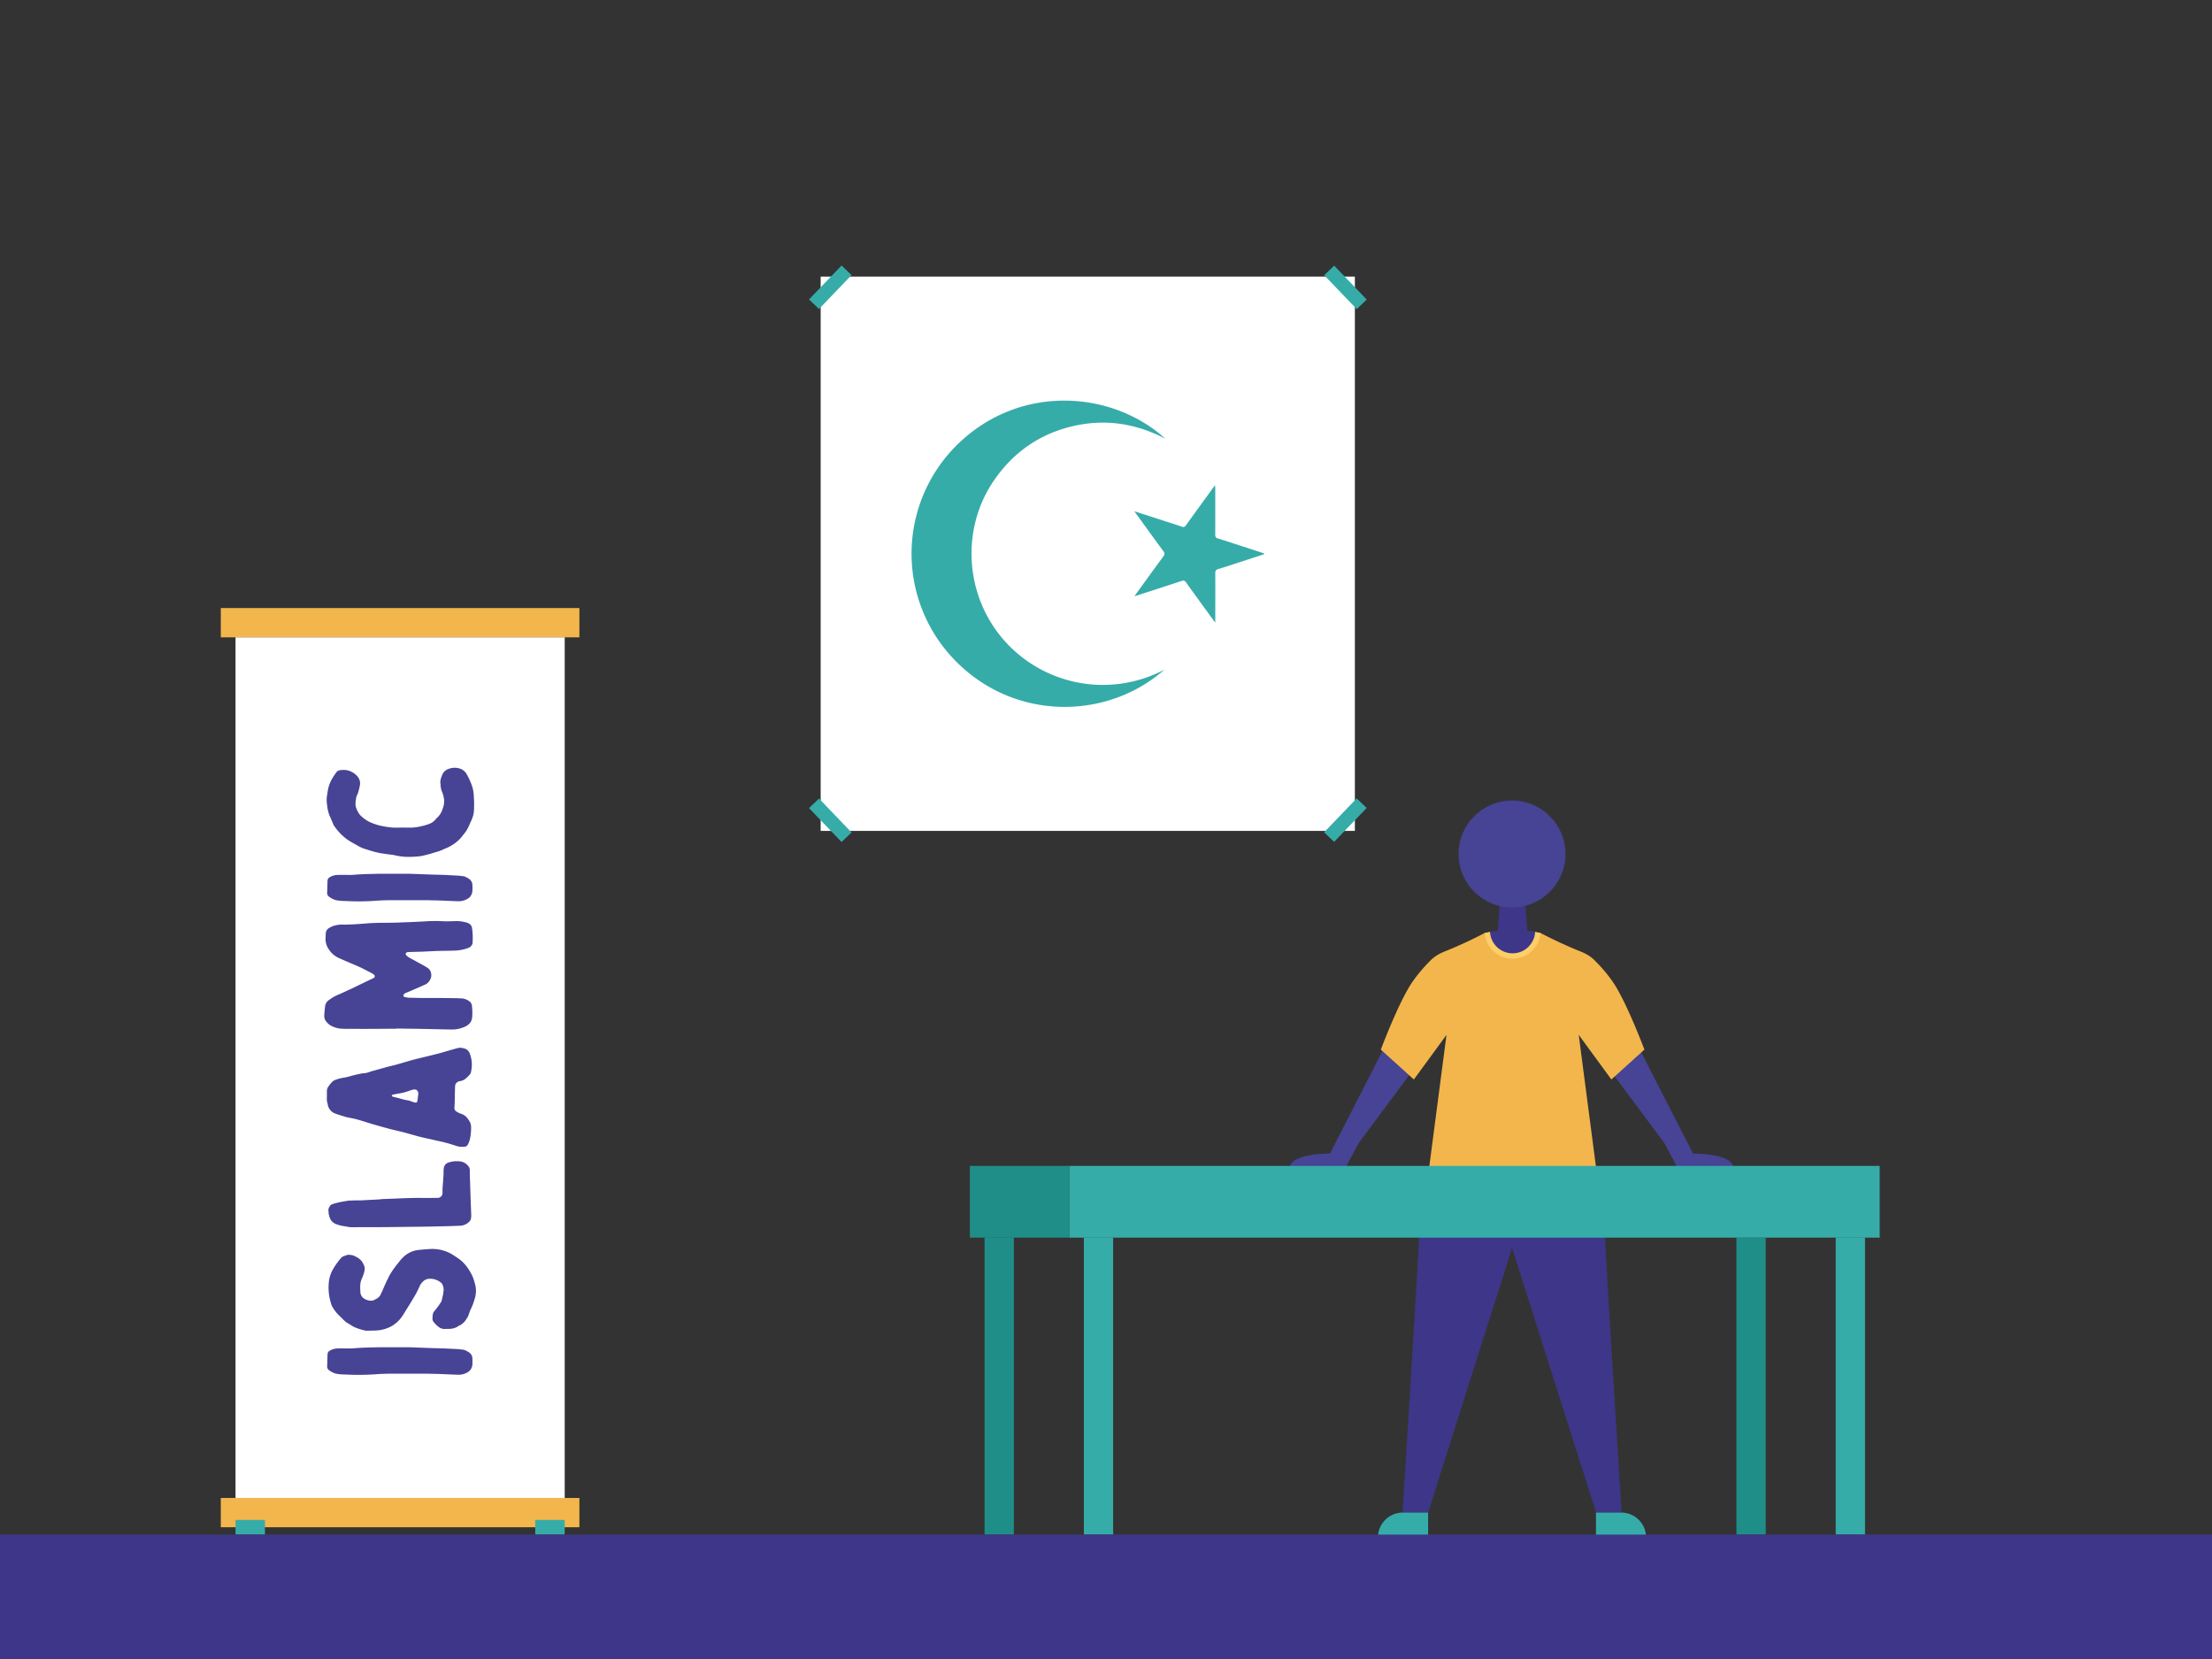 <svg xmlns="http://www.w3.org/2000/svg" width="1600" height="1200" viewBox="0 0 1600 1200"><rect x="0" y="0" width="1600" height="1200" fill="#333333" stroke="none"/><path d="M956.31,845.22h16.84c.56-1.29,1.31-2.81,2.28-4.62l7.36-13.8,37.84-50.87s-2.61-9.87-4.23-10.77-15.83-6.21-15.83-6.21S975.89,807.48,962,834.41c0,0-29.18-.48-29.18,10.81Z" fill="#474395"/><path d="M1230.35,845.22h-16.83c-.57-1.29-1.32-2.81-2.28-4.62l-7.37-13.8L1166,775.93s2.61-9.87,4.22-10.77,15.83-6.21,15.83-6.21,24.68,48.53,38.63,75.46c0,0,29.17-.48,29.17,10.81Z" fill="#474395"/><path d="M1093.69,847.14h-64.92c.71,9.63-14.29,246.94-14.29,246.94H1033l60.74-191.44,60.74,191.44h18.47s-15-237.31-14.29-246.94Z" fill="#3e3689"/><path d="M1014.72,1094.08H1033a0,0,0,0,1,0,0v18a0,0,0,0,1,0,0H996.72a0,0,0,0,1,0,0v0A18,18,0,0,1,1014.72,1094.08Z" fill="#36aca9"/><path d="M1154.43,1094.08h36.24a0,0,0,0,1,0,0v18a0,0,0,0,1,0,0h-18.23a18,18,0,0,1-18-18v0A0,0,0,0,1,1154.43,1094.08Z" transform="translate(2345.09 2206.16) rotate(-180)" fill="#36aca9"/><path d="M1154.57,845.22l-12.63-96.67,23.61,32.26,23.9-21.61s-13.59-36.26-23.5-49.89a107.79,107.79,0,0,0-11.46-13.59,27,27,0,0,0-4.57-4l-.25-.17a32.94,32.94,0,0,0-6.09-3.19,312.06,312.06,0,0,1-29.35-13.55H1074a311.59,311.59,0,0,1-29.36,13.55,33.16,33.16,0,0,0-6.08,3.19h0l-.28.19a26.66,26.66,0,0,0-4.54,4,107.79,107.79,0,0,0-11.46,13.59c-9.91,13.63-23.5,49.89-23.5,49.89l23.9,21.61,23.61-32.26-12.64,96.67Z" fill="#f2b64c"/><path d="M1077.78,674l-3.83.85h0a20.2,20.2,0,0,0,40.28,0l-3.83-.84Z" fill="#fece67"/><polygon points="1104.82 673.21 1083.36 673.21 1084.97 651.76 1103.2 651.76 1104.82 673.21" fill="#3e3689"/><circle cx="1093.69" cy="617.71" r="38.68" fill="#474395"/><path d="M1094.09,689.56A16.34,16.34,0,0,0,1110.4,674c-2.49-.51-5.58-.78-5.58-.78h-21.46s-3.09.27-5.58.77A16.34,16.34,0,0,0,1094.09,689.56Z" fill="#3e3689"/><rect x="783.98" y="895.22" width="21.19" height="214.78" fill="#36aca9"/><rect x="1327.83" y="895.22" width="21.19" height="214.78" fill="#36aca9"/><rect x="773.38" y="843.34" width="586.24" height="51.88" fill="#36aca9"/><rect x="712.15" y="895.22" width="21.19" height="214.78" fill="#208e88"/><rect x="1256" y="895.22" width="21.19" height="214.78" fill="#208e88"/><rect x="701.55" y="843.34" width="71.83" height="51.88" fill="#208e88"/><rect x="593.61" y="200.09" width="386.41" height="400.92" fill="#fff"/><rect x="583.58" y="202.82" width="33.99" height="10" transform="translate(34.78 497.22) rotate(-46.18)" fill="#36aca9"/><rect x="956.18" y="588.28" width="33.99" height="10" transform="translate(-128.72 884.6) rotate(-46.18)" fill="#36aca9"/><rect x="968.18" y="190.82" width="10" height="33.99" transform="translate(127.15 731.75) rotate(-43.82)" fill="#36aca9"/><rect x="595.57" y="576.28" width="10" height="33.99" transform="translate(-243.53 581.1) rotate(-43.82)" fill="#36aca9"/><path d="M842.19,484.4c-42,37.07-110.48,37.38-153.3-8.71a110.53,110.53,0,0,1,6-156.41c44.67-41.38,109.68-36.6,148-2-22-11.38-44.44-14.48-67.86-8.79S733,327.27,719.26,347.09c-23.89,34.41-21.65,81.47,5.17,113.9A95.26,95.26,0,0,0,842.19,484.4Z" fill="#36aca9"/><path d="M914.38,400.86l-17.58,5.75c-5.21,1.7-10.41,3.46-15.66,5-1.69.51-2.11,1.34-2.1,3,.07,11.69,0,23.39,0,35.73-.81-1.07-1.31-1.7-1.78-2.35-6.46-8.88-12.95-17.75-19.34-26.68a2.43,2.43,0,0,0-3.29-1.07c-10.41,3.45-20.86,6.81-31.3,10.19-.73.24-1.47.46-2.69.84.7-1.05,1.12-1.73,1.59-2.37,6.36-8.77,12.69-17.56,19.13-26.26,1.11-1.51,1.23-2.5.06-4.07-6.45-8.7-12.77-17.49-19.13-26.25-.5-.68-1-1.38-1.72-2.52l20.33,6.61c4.62,1.5,9.27,2.92,13.86,4.52a2.28,2.28,0,0,0,3.09-1c6.35-8.86,12.79-17.67,19.2-26.5.5-.69,1-1.37,1.83-2.45.07,1,.15,1.65.15,2.27,0,11.15,0,22.29,0,33.44a2.41,2.41,0,0,0,2,2.79c10.3,3.27,20.57,6.66,30.85,10,.82.27,1.63.57,2.44.85Z" fill="#36aca9"/><rect x="159.71" y="1083.51" width="259.38" height="21.19" fill="#f2b64c"/><rect x="159.71" y="439.81" width="259.38" height="21.19" fill="#f2b64c"/><rect x="170.36" y="461" width="238.1" height="622.51" fill="#fff"/><rect x="170.36" y="1099.4" width="21.28" height="10.6" fill="#36aca9"/><rect x="387.17" y="1099.4" width="21.28" height="10.6" fill="#36aca9"/><rect y="1110" width="1600" height="90" fill="#3e3689"/><path d="M263.25,974.79c3.68-.14,7.21-.14,10.74-.29h21.49c5.59.15,11.19.44,16.93.59,3.09.15,6.33.15,9.56.29l8.69.44a38.43,38.43,0,0,1,4.12.45,4.84,4.84,0,0,1,2.35.73,15.57,15.57,0,0,1,2.07,1.18,5.43,5.43,0,0,1,2.5,4.86,18.56,18.56,0,0,1,0,2.79,7.41,7.41,0,0,1-1.77,5.45,9.14,9.14,0,0,1-2.8,1.91,12.55,12.55,0,0,1-6.18,1.18c-5.15-.15-10.15-.44-15.16-.59-2.5,0-5-.15-7.36-.15H283.12q-6,0-11.92.45a173,173,0,0,1-21.35.14,40.78,40.78,0,0,1-6-.44,13.54,13.54,0,0,1-5.59-2.5,3.23,3.23,0,0,1-1.62-2.94c.14-3,.14-5.89.29-8.84a2.88,2.88,0,0,1,1.62-2.5,11.17,11.17,0,0,1,5.59-1.62c2.95-.14,5.74,0,9.86,0C256.18,975.24,259.71,974.94,263.25,974.79Z" fill="#474395"/><path d="M322.27,961.25a6.77,6.77,0,0,1-5-1.47,17.46,17.46,0,0,1-4-4.12,7,7,0,0,1-.44-1,26.56,26.56,0,0,1,.15-3.38,5.44,5.44,0,0,1,1.47-3.24,57.45,57.45,0,0,0,4.41-6,3.09,3.09,0,0,0,.45-.73c.44-1.62.73-3.24,1.17-4.86.15-.74.15-1.62.3-2.36a7.81,7.81,0,0,0-1.33-5.88c-.14-.3-.44-.44-.88-.74a12.12,12.12,0,0,0-8.1-2.5,6.54,6.54,0,0,0-4.26,1.77,10.66,10.66,0,0,0-2.65,3.53,68.8,68.8,0,0,1-5.16,9.71c-1.76,3.09-3.67,6-5.59,9.13a40.88,40.88,0,0,1-3.53,5.15,24.33,24.33,0,0,1-6.33,5.15,25.73,25.73,0,0,1-10.45,2.94c-2.5.15-5,.15-7.51.15h-.44a39.25,39.25,0,0,1-8.39-2.65c-1.76-.88-3.24-2.06-5-2.94-1.92-1.18-3.39-3.09-5.15-4.71a26.78,26.78,0,0,1-5.45-6.77,9.52,9.52,0,0,1-1.18-2.8c-.44-1.62-.88-3.24-1.17-4.86a37.18,37.18,0,0,1,0-12.8,25.22,25.22,0,0,1,2.35-6.33A47.09,47.09,0,0,1,245,912a18.11,18.11,0,0,1,2.35-2.65c.15-.15.44-.3.59-.44.44-.15.74-.3,1.18-.45,2.65-1,2.65-1,5.44-.58a2.34,2.34,0,0,1,1.33.44,17.93,17.93,0,0,1,2.94,1.47,10.2,10.2,0,0,1,3.83,4.12c0,.15.15.29.15.44,1.47,2.21,1,4.56.29,6.92a33.72,33.72,0,0,1-1.32,3.53,12.31,12.31,0,0,0-1.18,4.56,40.08,40.08,0,0,0,.15,6,5.56,5.56,0,0,0,2.5,3.83A8.83,8.83,0,0,0,269,940.8a1.82,1.82,0,0,0,.88-.15c2.06-1,4.12-1.77,5.3-4,.59-1.32,1.32-2.65,1.91-4.12,1.33-3.24,2.95-6.62,4.57-9.86a62.19,62.19,0,0,1,6.77-9.57,16.5,16.5,0,0,1,2.06-2.5,18.85,18.85,0,0,1,12.21-6.47c3.09-.3,6.33-.59,9.57-.74a28.3,28.3,0,0,1,12.95,2.94,36.49,36.49,0,0,1,5,3.09,26,26,0,0,1,6.47,5.6,36.89,36.89,0,0,1,5.3,8.68,42.43,42.43,0,0,1,1.77,5.74,18.4,18.4,0,0,1-.44,10.16,41.72,41.72,0,0,1-2.65,7.06c-.89,1.77-1.33,3.54-2.06,5.3a6.13,6.13,0,0,1-.74,1.33c-.15.29-.44.59-.59.88a11.14,11.14,0,0,1-4.86,4.56c-.14,0-.29.15-.44.15-2.65,2.06-5.74,2.5-9,2.35Z" fill="#474395"/><path d="M275.17,867.5c.29,0,.44-.15.74-.15,9.27-.29,18.54-.88,28-.88,3.83.14,7.8,0,11.63,0h1.32a3.6,3.6,0,0,0,3.24-3.83c-.15-3.09.3-6,.44-9.13.15-1.91.3-3.82.3-5.74a14.11,14.11,0,0,1,.14-2.35,4.86,4.86,0,0,1,3.54-4.56,18.56,18.56,0,0,1,9.42-.59,9,9,0,0,1,5.44,4.12,5.29,5.29,0,0,1,.44,2.21c0,2.35,0,4.71.15,7.06.15,4.56.3,9.13.44,13.54.15,3.83.3,7.66.44,11.63a13.36,13.36,0,0,1-.14,2.36,4.41,4.41,0,0,1-.89,2.06,10,10,0,0,1-7.5,3.38c-7.36.3-14.57.44-21.93.59-7.51.15-14.87.15-22.38.29-11,.15-22.22.15-33.41.15a12.38,12.38,0,0,1-2.35-.15c-2.8-.58-5.59-.73-8.24-1.76a9,9,0,0,1-3.83-2.21c-1.62-1.77-2.06-3.83-2.5-5.89v-1.32c-.44-1.62.29-3,1.17-4.27a2.76,2.76,0,0,1,1.48-1,34.83,34.83,0,0,1,4.12-1.18c2.21-.59,4.56-.88,6.92-1.32a8.82,8.82,0,0,1,2.06-.15c2.79-.15,5.74-.15,7.94-.15C266.34,867.94,270.75,867.79,275.17,867.5Z" fill="#474395"/><path d="M236.46,789.64a5.35,5.35,0,0,1,1.18-3.83,18.29,18.29,0,0,1,3.09-3.68,5.24,5.24,0,0,1,1.18-.74,28.26,28.26,0,0,1,6.91-1.91,42.13,42.13,0,0,0,5.45-1.32c2.35-.59,4.71-1.18,7.06-1.62a1.12,1.12,0,0,1,.59-.15,14.72,14.72,0,0,0,5.74-1.18c2.95-.88,5.89-1.62,8.83-2.5A15.89,15.89,0,0,0,279,772l7.06-1.76c4.27-1.18,8.54-2.5,12.81-3.68,5.74-1.47,11.62-2.8,17.36-4.27,3.39-.88,6.63-1.91,9.87-2.8,2.06-.59,4-1.17,6-1.62a11.84,11.84,0,0,1,4.42.74c2.35.88,3.23,2.94,3.82,5a22.59,22.59,0,0,1,.15,12.52.7.7,0,0,0-.15.44,23.7,23.7,0,0,1-3.24,3.38,8.11,8.11,0,0,1-4.41,2.06,4.26,4.26,0,0,0-3.39,2.65c0,.44-.14.89-.14,1.33-.15,4.12-.15,8.24-.3,12.36,0,.74-.14,1.62-.14,2.5a3.1,3.1,0,0,0,1.32,3.09,16.34,16.34,0,0,0,3.24,1.62,9.2,9.2,0,0,1,5.3,4,11.93,11.93,0,0,1,1.17,1.76,8.31,8.31,0,0,1,1,4.27,36.34,36.34,0,0,1-1,9,17.64,17.64,0,0,1-1.47,3.53,2.6,2.6,0,0,1-2.5,1.33,13,13,0,0,1-5.74-.59c-2.36-.74-4.86-1.62-7.36-2.21-2.5-.74-5-1.18-7.51-1.77-3.68-.88-7.36-1.62-11-2.5-4.57-1.18-9-2.5-13.4-3.68-2.8-.59-5.44-1.32-8.09-1.91-2.8-.74-5.45-1.47-8.1-2.21-1.91-.59-3.68-1-5.59-1.62-4-1.18-7.8-2.5-11.78-3.53-2.21-.59-4.56-.88-6.92-1.47-2.79-.89-5.74-1.62-8.53-2.8a8.51,8.51,0,0,1-4.71-6.18v-.59c-.88-1.91-.59-3.83-.59-5.89Zm66.09,1.47c0-2.21-1.33-3.39-3.54-3a16.9,16.9,0,0,0-2.5.74c-1.76.59-3.53,1.18-5.3,1.62-2.21.44-4.27.74-6.47,1.18-.3.14-.59.14-.89.29-.59.3-.59.74,0,1.18.3.15.89.29,1.33.44,3.24.59,6.47,1.91,9.86,2.36a6.51,6.51,0,0,1,1.62.44c.88.29,1.91.73,2.94,1,1.47.44,2.21.14,2.36-1.33s.44-3.09.59-4.56Z" fill="#474395"/><path d="M253.39,744.16A61.65,61.65,0,0,1,246,744a18.18,18.18,0,0,1-6.77-2.21,9.47,9.47,0,0,1-2.65-2.21,6.56,6.56,0,0,1-2.06-4.71c.14-2.2.29-4.26.58-6.47a6.47,6.47,0,0,1,3.24-5.3,28.12,28.12,0,0,1,6.48-3.68c3.09-1.33,6.18-2.8,9.42-4.27,5.15-2.5,10.3-5,15.6-7.51a2.88,2.88,0,0,0,.74-.44,1.26,1.26,0,0,0,.14-1.91,8.17,8.17,0,0,0-1.17-1c-2.8-1.47-5.6-2.94-8.54-4.42L258,698.53c-4.42-1.91-8.83-3.68-13.25-5.74a16.43,16.43,0,0,1-6.77-5.89,13.16,13.16,0,0,1-2.5-8.39c.15-.88,0-1.76.15-2.65a5.82,5.82,0,0,1,.14-1.62c.59-2.35,2.51-3.23,4.42-4.12a19.09,19.09,0,0,1,8.09-1.32c5.74,0,11.48-.44,17.23-.89,3.09-.29,6.18-.29,9.27-.44,5.3,0,10.6,0,16-.29,5.59-.15,11.19-.44,16.93-.74a107.75,107.75,0,0,1,11.92-.14c2.94.29,5.89,0,8.83,0a26.13,26.13,0,0,1,9,1c2.21.58,3.83,1.91,4,4.41a15.93,15.93,0,0,1,.3,2.65,35.57,35.57,0,0,1,.14,5.59,16,16,0,0,1-.14,2.51,4.53,4.53,0,0,1-2.8,3.09,30,30,0,0,1-10.3,2.06c-4.56.14-9.13.14-13.84.29l-8.83.44c-3.38.15-6.62.15-10,.3a5.24,5.24,0,0,0-1.47.14c-1.18.45-1.47,1.33-.59,2.21a7.66,7.66,0,0,0,1.77,1.47c1.91,1.18,3.83,2.07,5.59,3.1,2.5,1.32,4.86,2.64,7.36,4.12a6.15,6.15,0,0,1,3.24,4.71,6.56,6.56,0,0,1-.88,4.41,7.19,7.19,0,0,0-.59,1,8.88,8.88,0,0,1-2.51,2.21c-2.2.88-4.41,2.06-6.77,2.94-2.65,1.18-5.29,2.36-7.94,3.39a2.93,2.93,0,0,0-1.33,1.32,1.11,1.11,0,0,0,.74,1.48,26.54,26.54,0,0,0,3.38.58c3.68,0,7.21.15,10.75.15,7.95,0,15.75,0,23.55.15,1.17,0,2.5.15,3.68.15a10.21,10.21,0,0,1,5.44,2.06c1.62,1,2.06,2.79,2.06,4.71a26.23,26.23,0,0,1,.15,4.85,11.72,11.72,0,0,1-.88,5,9.32,9.32,0,0,1-4.42,3.83,22.2,22.2,0,0,1-9.71,2.06l-21.34-.45c-6.19-.14-12.22-.14-18.4-.29v.15C275.76,744.16,264.57,744.3,253.39,744.16Z" fill="#474395"/><path d="M263.25,632.3c3.68-.15,7.21-.15,10.74-.3h21.49c5.59.15,11.19.44,16.93.59,3.09.15,6.33.15,9.56.29l8.69.45a36,36,0,0,1,4.12.44,4.84,4.84,0,0,1,2.35.73,15.57,15.57,0,0,1,2.07,1.18,5.43,5.43,0,0,1,2.5,4.86,18.56,18.56,0,0,1,0,2.79,7.41,7.41,0,0,1-1.77,5.45,9.14,9.14,0,0,1-2.8,1.91,12.55,12.55,0,0,1-6.18,1.18c-5.15-.15-10.15-.44-15.16-.59-2.5,0-5-.14-7.36-.14H283.12q-6,0-11.92.44a171.08,171.08,0,0,1-21.35.14,40.78,40.78,0,0,1-6-.44,13.54,13.54,0,0,1-5.59-2.5,3.23,3.23,0,0,1-1.62-2.94c.14-3,.14-5.89.29-8.83a2.9,2.9,0,0,1,1.62-2.51,11.17,11.17,0,0,1,5.59-1.62c2.95-.14,5.74,0,9.86,0C256.18,632.74,259.71,632.44,263.25,632.3Z" fill="#474395"/><path d="M298.72,598.59a37.93,37.93,0,0,0,6.18-1,39.32,39.32,0,0,0,5.89-1.76,11.41,11.41,0,0,0,4.41-3.24,2.14,2.14,0,0,1,.74-.88,14.37,14.37,0,0,0,4.27-6.78,14.71,14.71,0,0,0,1-6.77,22.85,22.85,0,0,0-1.77-6.18,14.8,14.8,0,0,1-.73-3.53,7.06,7.06,0,0,0-.15-1.77c-.3-2.5.74-4.71,1.62-6.91a7.57,7.57,0,0,1,4.56-3.68,11.9,11.9,0,0,1,9,.29,8.9,8.9,0,0,1,3.53,3.09c.59,1,1.18,2.21,1.77,3.24.59,1.18,1,2.35,1.47,3.38a26.17,26.17,0,0,1,2.21,10,75.85,75.85,0,0,1,0,11.48,21.17,21.17,0,0,1-1.77,5.89c-.73,1.47-1.32,2.95-2.06,4.56a23,23,0,0,1-3.24,5.16c-.88,1-1.62,2.06-2.35,2.94l-1.77,1.77a30.81,30.81,0,0,1-9.42,5.88,16.17,16.17,0,0,0-2.21,1,36.51,36.51,0,0,1-5.29,1.77,90.22,90.22,0,0,1-9.87,2.65,69.27,69.27,0,0,1-11,.59,47.07,47.07,0,0,1-9-1.33c-.59-.14-1.33-.14-2.06-.29-1.33-.15-2.8-.3-4.27-.59a45,45,0,0,1-6.48-1.18c-3.09-.73-6-1.76-9-2.65a32.35,32.35,0,0,1-4-1.91c-3.24-1.91-6.62-3.53-9.57-6a39.92,39.92,0,0,1-8.09-9.13c-.15-.44-.44-1-.59-1.47-.3-.74-.59-1.33-.89-2.06-.44-.89-.73-1.92-1.32-2.95a29.21,29.21,0,0,1-1.91-8.24,21.54,21.54,0,0,1,.14-7.51.85.85,0,0,0,.15-.58,25.86,25.86,0,0,1,3.53-10.9,50.59,50.59,0,0,1,3.09-4.56,3.52,3.52,0,0,1,2.51-1.32,17.61,17.61,0,0,1,4-.15,13.6,13.6,0,0,1,7.36,3.38c2.65,2.36,3.68,5.16,2.8,8.54-.3,1.62-.74,3.09-1.18,4.71-.15.59-.59,1.18-.88,1.91,0,.3-.3.45-.3.74-.44,2.8-1.18,5.59,0,8.54a16.48,16.48,0,0,0,2.65,4.71,25.35,25.35,0,0,0,6.77,5,41.43,41.43,0,0,0,7.51,2.65,64.86,64.86,0,0,0,9.42,1.47c2.5.15,5,0,7.5,0S296.36,598.74,298.72,598.59Z" fill="#474395"/></svg>